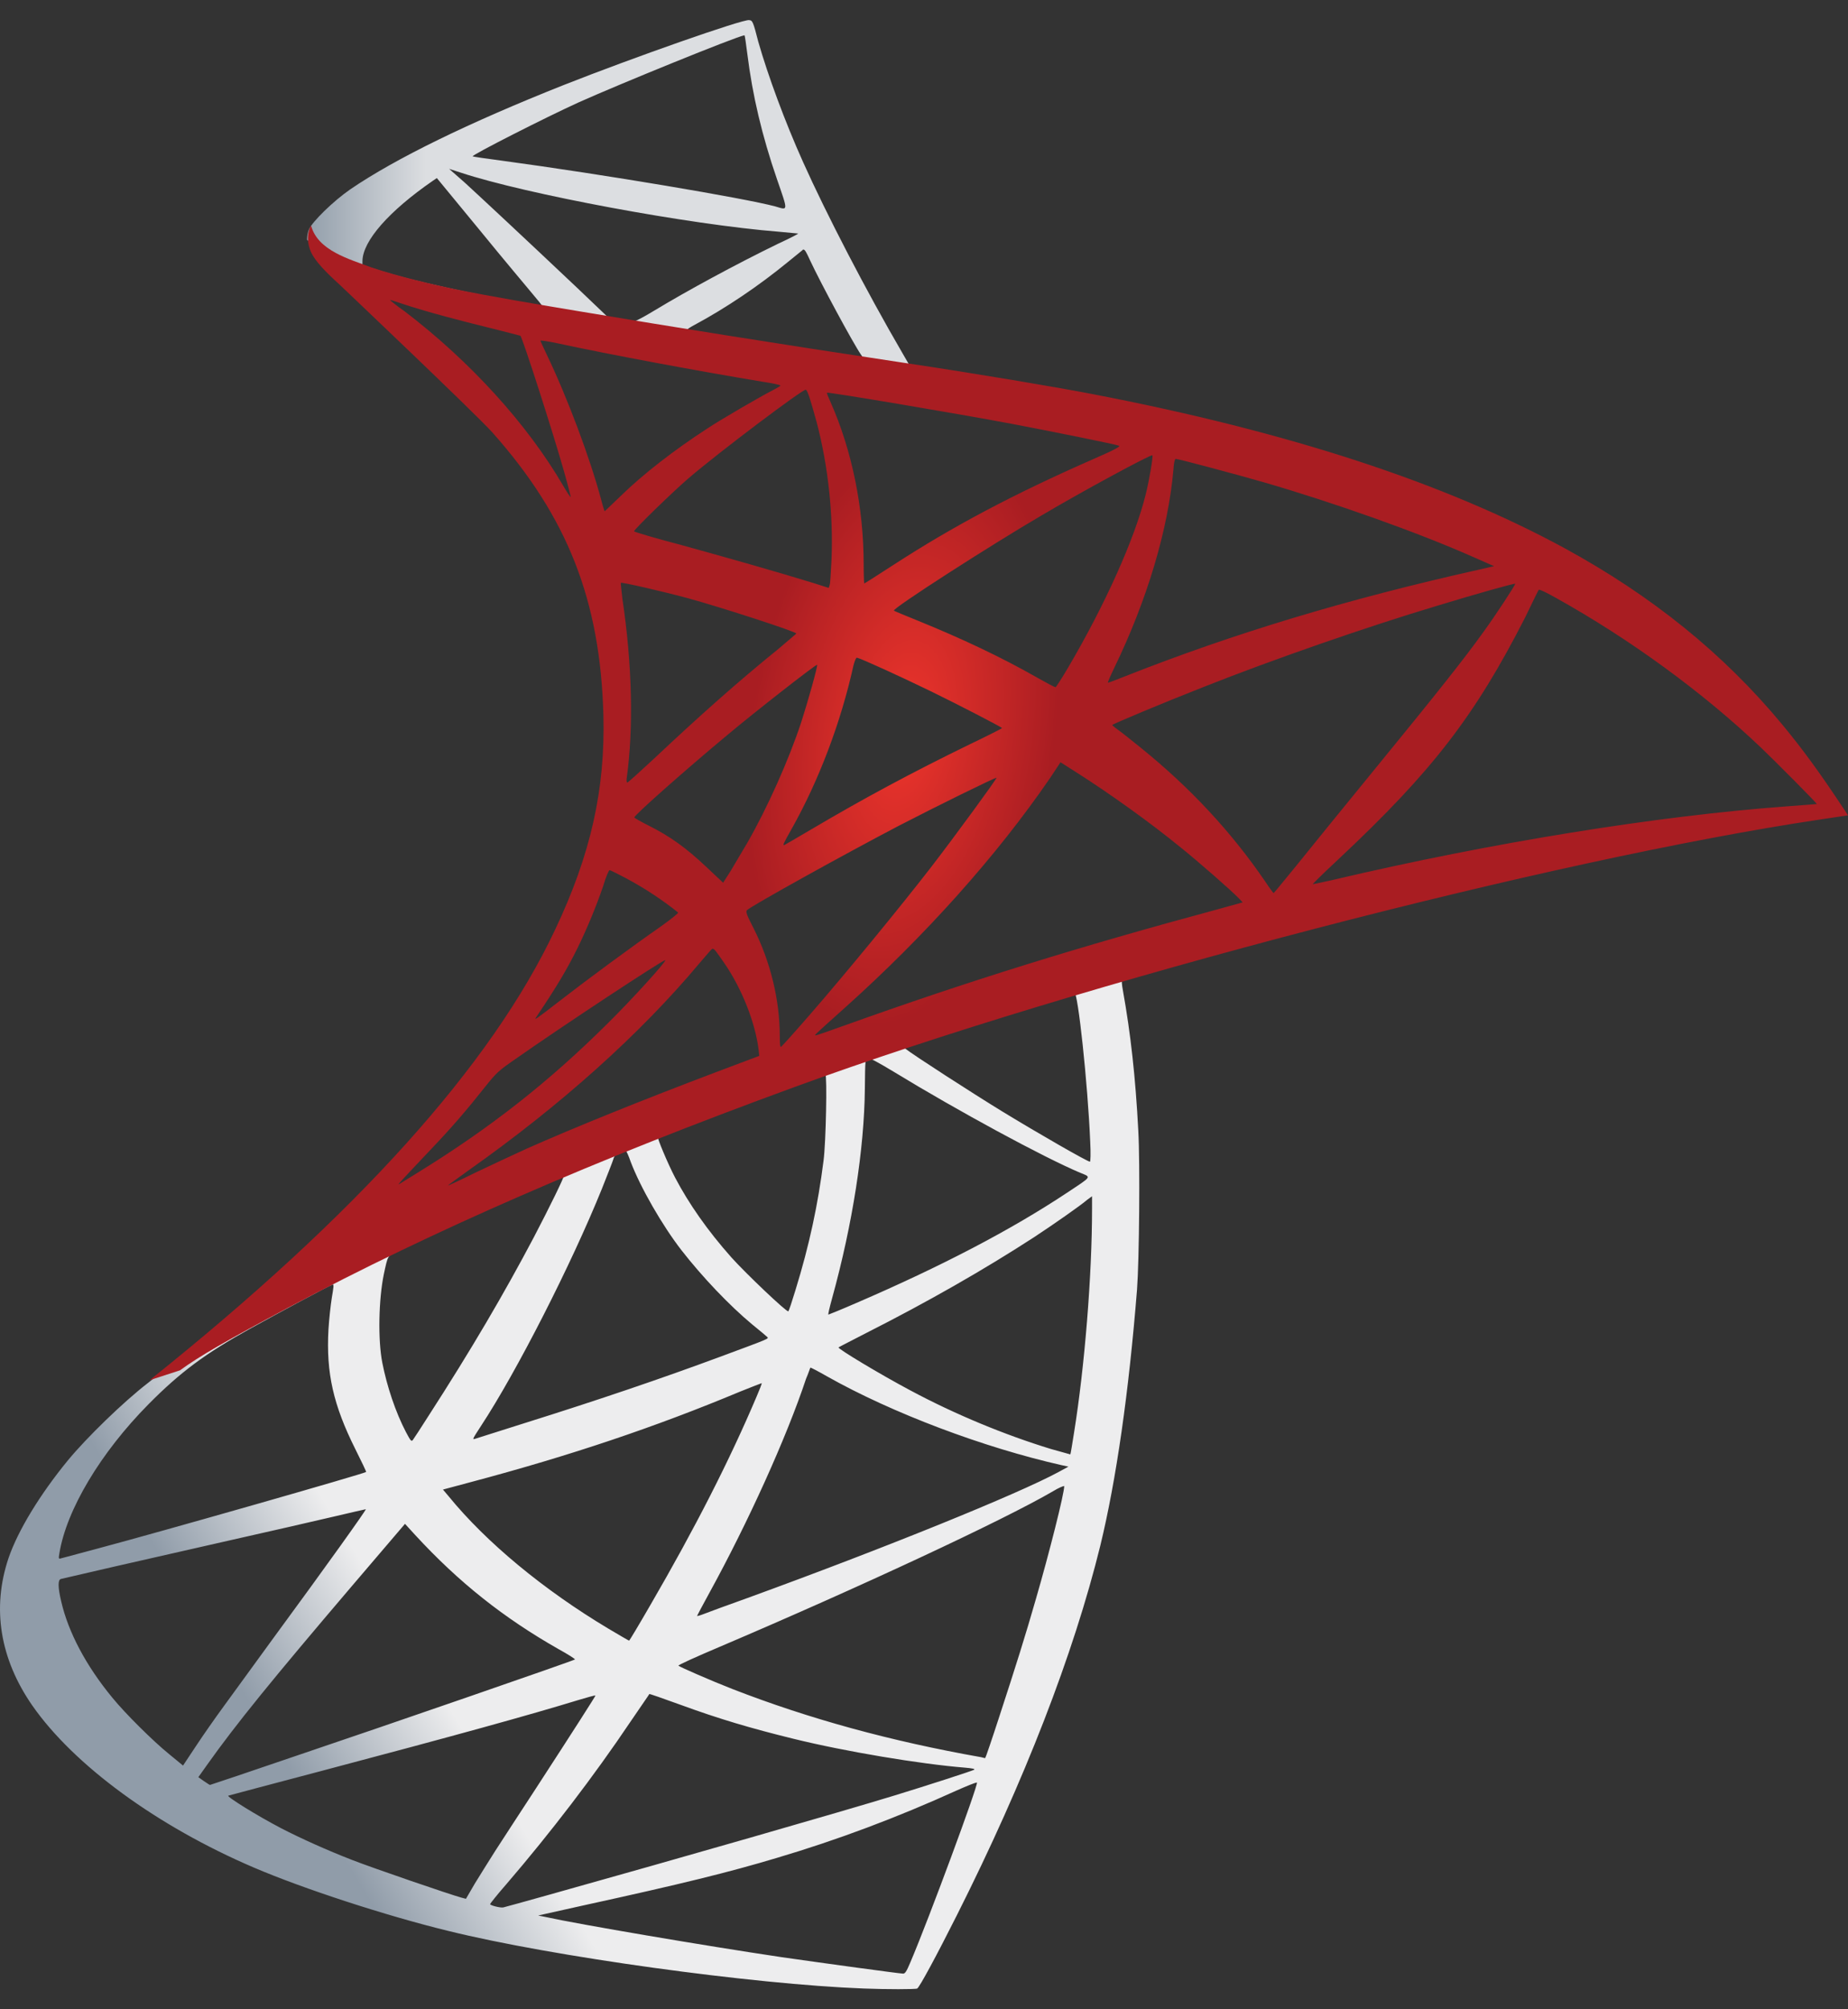 <svg width="46" height="50" viewBox="0 0 46 50" fill="none" xmlns="http://www.w3.org/2000/svg">
<rect x="0" y="0" width="46" height="50" fill="#333333" stroke="none"/>
<path d="M29.043 23.375L18.96 26.579L10.188 30.347L7.734 30.977C7.109 31.556 6.454 32.142 5.745 32.735C4.967 33.388 4.243 33.981 3.687 34.411C3.07 34.886 2.155 35.776 1.69 36.34C0.997 37.185 0.448 38.083 0.212 38.773C-0.207 40.019 -0.002 41.28 0.806 42.444C1.843 43.928 3.908 45.441 6.316 46.472C7.543 46.998 9.609 47.673 11.163 48.051C13.747 48.689 18.747 49.379 21.498 49.483C22.054 49.505 22.801 49.505 22.831 49.483C22.892 49.446 23.319 48.652 23.815 47.666C25.507 44.306 26.726 41.154 27.389 38.461C27.785 36.83 28.098 34.656 28.303 32.083C28.357 31.363 28.38 28.953 28.334 28.137C28.265 26.802 28.143 25.719 27.953 24.658C27.922 24.502 27.915 24.361 27.93 24.354C27.96 24.332 28.052 24.302 29.294 23.953L29.043 23.375V23.375H29.043V23.375ZM26.741 24.688C26.833 24.688 27.076 26.965 27.137 28.404C27.153 28.708 27.145 28.908 27.13 28.908C27.069 28.908 25.842 28.203 24.966 27.669C24.203 27.202 22.755 26.267 22.527 26.09C22.451 26.038 22.458 26.03 23.083 25.823C24.142 25.474 26.657 24.688 26.741 24.688ZM21.605 26.334C21.673 26.334 21.848 26.431 22.268 26.683C23.837 27.64 25.971 28.797 26.886 29.183C27.168 29.301 27.198 29.257 26.551 29.687C25.164 30.607 23.433 31.511 21.315 32.424C20.941 32.587 20.629 32.713 20.621 32.713C20.606 32.713 20.652 32.528 20.713 32.305C21.223 30.458 21.513 28.589 21.528 27.091C21.536 26.349 21.536 26.349 21.605 26.327C21.589 26.334 21.597 26.334 21.605 26.334ZM20.545 26.727C20.591 26.772 20.56 28.433 20.499 28.886C20.362 29.969 20.149 30.977 19.798 32.112C19.715 32.386 19.638 32.617 19.623 32.631C19.593 32.668 18.548 31.674 18.205 31.289C17.611 30.621 17.146 29.954 16.803 29.301C16.628 28.967 16.354 28.315 16.376 28.292C16.498 28.211 20.515 26.698 20.545 26.727ZM15.561 28.634C15.569 28.634 15.576 28.634 15.584 28.641C15.599 28.656 15.652 28.774 15.698 28.908C15.942 29.553 16.491 30.503 16.963 31.111C17.482 31.778 18.16 32.49 18.724 32.958C18.907 33.106 19.074 33.247 19.097 33.269C19.143 33.314 19.158 33.306 17.916 33.766C16.476 34.3 14.905 34.834 13.107 35.398C12.677 35.533 12.248 35.669 11.819 35.806C11.75 35.828 11.773 35.791 11.971 35.487C12.863 34.13 14.22 31.467 14.982 29.583C15.111 29.256 15.241 28.93 15.264 28.856C15.294 28.752 15.332 28.715 15.431 28.663C15.485 28.648 15.538 28.634 15.561 28.634ZM14.037 29.249C14.06 29.264 13.671 30.058 13.29 30.785C12.55 32.186 11.743 33.566 10.661 35.242C10.478 35.531 10.302 35.798 10.28 35.828C10.241 35.88 10.226 35.865 10.104 35.635C9.845 35.138 9.632 34.5 9.517 33.914C9.403 33.336 9.426 32.327 9.555 31.704C9.654 31.244 9.647 31.252 9.876 31.14C10.851 30.658 14.006 29.22 14.037 29.249ZM27.183 29.768V30.08C27.183 31.734 27 34.004 26.734 35.658C26.688 35.947 26.65 36.184 26.642 36.192C26.642 36.192 26.421 36.132 26.162 36.058C25.019 35.709 23.777 35.198 22.656 34.597C21.917 34.204 20.842 33.559 20.873 33.529C20.88 33.521 21.201 33.358 21.574 33.165C23.068 32.409 24.5 31.593 25.743 30.785C26.208 30.48 26.909 29.991 27.061 29.857L27.183 29.768ZM8.283 31.964C8.313 31.964 8.305 32.023 8.26 32.29C8.229 32.483 8.191 32.839 8.176 33.084C8.115 34.167 8.298 34.968 8.847 36.065C8.999 36.37 9.121 36.622 9.113 36.629C9.06 36.674 4.015 38.113 2.43 38.535C1.957 38.661 1.546 38.773 1.515 38.78C1.462 38.795 1.454 38.788 1.477 38.661C1.652 37.571 2.506 36.147 3.695 34.945C4.487 34.144 5.12 33.677 6.202 33.076C6.979 32.646 8.176 32.001 8.267 31.971C8.267 31.964 8.275 31.964 8.283 31.964ZM20.172 34.033C20.179 34.026 20.362 34.122 20.583 34.248C22.214 35.168 24.485 36.021 26.421 36.459L26.596 36.496L26.352 36.629C25.339 37.178 22.008 38.528 18.602 39.767C18.106 39.944 17.619 40.123 17.527 40.16C17.436 40.197 17.352 40.219 17.352 40.212C17.352 40.204 17.489 39.944 17.664 39.626C18.617 37.89 19.577 35.776 20.065 34.307C20.126 34.167 20.164 34.041 20.172 34.033ZM18.96 34.419C18.968 34.426 18.907 34.582 18.83 34.76C18.167 36.325 17.299 38.031 16.186 39.945C15.904 40.434 15.668 40.827 15.66 40.827C15.652 40.827 15.424 40.694 15.149 40.531C13.534 39.566 12.101 38.38 11.164 37.23L11.026 37.067L11.72 36.881C14.204 36.221 16.315 35.509 18.411 34.634C18.709 34.515 18.952 34.419 18.96 34.419ZM26.49 36.978C26.497 37.148 26.109 38.676 25.788 39.781C25.522 40.709 25.293 41.435 24.874 42.718C24.691 43.282 24.531 43.749 24.523 43.749C24.516 43.749 24.47 43.742 24.424 43.727C22.161 43.327 20.134 42.77 18.228 42.029C17.695 41.821 16.933 41.487 16.887 41.45C16.872 41.435 17.329 41.228 17.908 40.983C21.376 39.507 24.973 37.831 26.208 37.111C26.352 37.022 26.467 36.978 26.49 36.978ZM9.106 37.556C9.121 37.571 8.153 38.928 6.796 40.775C6.324 41.421 5.775 42.177 5.57 42.459C5.364 42.741 5.051 43.186 4.876 43.453L4.556 43.935L4.213 43.653C3.809 43.327 3.108 42.63 2.795 42.244C2.14 41.45 1.698 40.612 1.523 39.848C1.439 39.492 1.439 39.314 1.515 39.292C1.629 39.262 3.664 38.795 5.569 38.365C6.629 38.127 7.856 37.846 8.298 37.742C8.74 37.638 9.098 37.556 9.106 37.556ZM10.081 37.92L10.325 38.187C11.423 39.381 12.543 40.264 13.899 41.035C14.143 41.169 14.326 41.287 14.311 41.295C14.258 41.332 9.601 42.941 7.444 43.668C6.233 44.083 5.234 44.417 5.227 44.417C5.219 44.417 5.15 44.373 5.074 44.321L4.937 44.224L5.158 43.913C5.874 42.904 6.774 41.799 8.732 39.5L10.081 37.92ZM16.163 42.155C16.171 42.148 16.506 42.266 16.917 42.415C17.908 42.778 18.693 43.008 19.745 43.267C21.041 43.587 22.915 43.898 24.02 43.987C24.188 44.002 24.28 44.017 24.249 44.039C24.196 44.069 23.076 44.432 22.252 44.684C20.941 45.085 16.94 46.234 13.678 47.147C13.076 47.317 12.558 47.458 12.528 47.465C12.451 47.48 12.2 47.414 12.2 47.384C12.2 47.369 12.383 47.139 12.604 46.887C13.701 45.611 14.791 44.187 15.698 42.837C15.95 42.466 16.163 42.162 16.163 42.155ZM14.822 42.192C14.829 42.199 14.288 43.045 13.343 44.499C12.939 45.114 12.489 45.812 12.329 46.056C12.177 46.294 11.948 46.664 11.819 46.872L11.598 47.251L11.484 47.221C11.209 47.147 9.281 46.486 8.77 46.286C8.138 46.041 7.482 45.745 6.995 45.493C6.385 45.174 5.623 44.699 5.684 44.684C5.699 44.677 6.743 44.402 8.001 44.069C11.339 43.186 13.191 42.674 14.402 42.303C14.623 42.236 14.814 42.184 14.822 42.192ZM24.31 44.358H24.318C24.348 44.432 23.114 47.77 22.664 48.823C22.565 49.06 22.527 49.12 22.473 49.112C22.344 49.105 20.553 48.86 19.463 48.704C17.565 48.422 14.38 47.881 13.579 47.703L13.396 47.666L14.532 47.413C16.971 46.88 18.145 46.59 19.333 46.234C20.835 45.789 22.321 45.233 23.822 44.551C24.058 44.447 24.257 44.365 24.31 44.358Z" fill="url(#paint0_linear_2_903)"/>
<path d="M18.648 0.5C18.48 0.478 15.774 1.428 14.029 2.117C11.674 3.052 9.845 3.942 8.717 4.713C8.298 5.003 7.772 5.514 7.688 5.715C7.658 5.789 7.643 5.878 7.643 5.967L8.664 6.909L11.095 7.665L16.88 8.674L23.495 9.779L23.563 9.223C23.541 9.223 23.525 9.216 23.503 9.216L22.634 9.082L22.458 8.778C21.559 7.235 20.568 5.322 19.989 4.031C19.539 3.03 19.113 1.873 18.876 1.042C18.747 0.538 18.732 0.508 18.648 0.501V0.5H18.648V0.5ZM18.526 0.879H18.533C18.541 0.886 18.571 1.094 18.602 1.339C18.731 2.377 18.968 3.378 19.341 4.461C19.623 5.277 19.623 5.233 19.296 5.136C18.518 4.929 15.035 4.343 12.513 4.001C12.109 3.949 11.766 3.898 11.766 3.89C11.735 3.86 13.587 2.918 14.403 2.548C15.447 2.08 18.312 0.916 18.526 0.879ZM11.179 4.202L11.476 4.298C13.092 4.832 17.154 5.589 19.395 5.767C19.646 5.789 19.859 5.811 19.867 5.811C19.875 5.819 19.661 5.93 19.387 6.056C18.305 6.582 17.116 7.228 16.293 7.725C16.049 7.873 15.828 7.992 15.797 7.992C15.767 7.992 15.607 7.962 15.439 7.94L15.134 7.895L14.372 7.168C13.031 5.9 11.979 4.921 11.575 4.55L11.179 4.202ZM10.874 4.431L11.949 5.737C12.535 6.456 13.13 7.161 13.259 7.317C13.389 7.473 13.496 7.599 13.488 7.606C13.458 7.628 11.934 7.339 11.126 7.161C10.295 6.976 9.952 6.887 9.441 6.731L9.022 6.597V6.493C9.03 5.996 9.678 5.255 10.775 4.498L10.874 4.431ZM20.004 6.212C20.035 6.212 20.073 6.278 20.164 6.479C20.423 7.035 21.231 8.533 21.429 8.822C21.49 8.919 21.597 8.926 20.522 8.756C17.939 8.348 17.108 8.214 17.108 8.199C17.108 8.192 17.184 8.14 17.283 8.088C18.084 7.658 18.892 7.109 19.608 6.523C19.783 6.382 19.943 6.249 19.974 6.226C19.981 6.212 19.997 6.204 20.004 6.212Z" fill="url(#paint1_linear_2_903)"/>
<path d="M7.742 5.611C7.742 5.611 7.574 5.871 7.734 6.256C7.833 6.494 8.123 6.783 8.45 7.08C8.45 7.08 11.842 10.299 12.253 10.758C14.128 12.865 14.944 14.942 15.02 17.805C15.066 19.644 14.707 21.261 13.816 23.138C12.23 26.505 8.885 30.221 3.725 34.345L4.48 34.1C4.967 33.744 5.631 33.366 7.185 32.535C10.775 30.622 14.814 28.864 19.768 27.054C26.901 24.443 38.63 21.387 45.306 20.393L46 20.289L45.893 20.126C45.284 19.206 44.864 18.635 44.361 18.027C42.898 16.262 41.123 14.831 38.95 13.644C35.963 12.02 32.099 10.751 27.206 9.809C26.284 9.631 24.257 9.29 22.61 9.045C19.12 8.519 16.864 8.155 14.38 7.74C13.488 7.591 12.154 7.369 11.27 7.184C10.813 7.087 9.936 6.887 9.251 6.657C8.702 6.449 7.909 6.241 7.742 5.611ZM9.708 7.465C9.715 7.458 9.837 7.502 9.997 7.554C10.287 7.651 10.661 7.762 11.103 7.881C11.437 7.97 11.773 8.057 12.109 8.14C12.566 8.251 12.947 8.355 12.954 8.355C13.008 8.407 13.778 10.803 14.037 11.723C14.136 12.071 14.212 12.368 14.204 12.368C14.197 12.375 14.113 12.249 14.014 12.079C13.122 10.551 11.712 9.001 10.081 7.754C9.868 7.606 9.708 7.473 9.708 7.465ZM13.457 8.474C13.496 8.474 13.663 8.496 13.869 8.541C15.165 8.823 17.489 9.253 18.975 9.498C19.227 9.535 19.425 9.579 19.425 9.594C19.425 9.609 19.333 9.661 19.219 9.72C18.968 9.846 17.954 10.432 17.619 10.655C16.773 11.204 16.011 11.797 15.462 12.331C15.241 12.546 15.05 12.724 15.05 12.724C15.05 12.724 15.005 12.598 14.966 12.442C14.692 11.411 14.12 9.883 13.602 8.808C13.518 8.637 13.45 8.481 13.45 8.467C13.45 8.481 13.45 8.474 13.457 8.474ZM20.057 9.698C20.103 9.713 20.179 9.965 20.332 10.521C20.614 11.597 20.743 12.798 20.698 13.918C20.682 14.23 20.667 14.519 20.652 14.556L20.629 14.63L20.233 14.504C19.417 14.252 18.091 13.874 16.956 13.562C16.308 13.392 15.782 13.236 15.782 13.221C15.782 13.176 16.727 12.257 17.131 11.908C17.901 11.248 19.989 9.676 20.057 9.698ZM20.583 9.772C20.606 9.75 23.738 10.276 25.164 10.543C26.223 10.744 27.763 11.055 27.854 11.092C27.9 11.107 27.74 11.196 27.229 11.418C25.217 12.301 23.723 13.095 22.237 14.059C21.849 14.311 21.521 14.519 21.513 14.519C21.506 14.519 21.498 14.304 21.498 14.044C21.498 12.635 21.208 11.211 20.675 10.009C20.621 9.891 20.576 9.779 20.583 9.772ZM28.685 11.33C28.707 11.352 28.608 11.953 28.517 12.309C28.243 13.414 27.503 15.053 26.597 16.596C26.436 16.87 26.292 17.093 26.276 17.1C26.261 17.108 26.055 16.996 25.819 16.863C24.935 16.358 23.929 15.884 22.832 15.439C22.527 15.313 22.26 15.209 22.252 15.194C22.199 15.149 24.653 13.569 25.949 12.813C26.977 12.205 28.654 11.3 28.685 11.33ZM29.264 11.419C29.332 11.419 30.72 11.79 31.443 11.997C33.234 12.516 35.292 13.251 36.633 13.844L37.19 14.089L36.801 14.178C33.524 14.912 30.72 15.758 28.014 16.826C27.793 16.915 27.595 16.989 27.58 16.989C27.564 16.989 27.641 16.818 27.74 16.611C28.555 14.927 29.081 13.169 29.21 11.671C29.218 11.53 29.241 11.419 29.264 11.419ZM15.454 14.504C15.477 14.482 16.537 14.727 17.108 14.882C17.977 15.12 19.821 15.72 19.821 15.765C19.821 15.772 19.615 15.943 19.372 16.151C18.373 16.959 17.413 17.812 16.262 18.895C15.919 19.214 15.63 19.474 15.614 19.474C15.599 19.474 15.591 19.429 15.599 19.37C15.774 18.124 15.736 16.521 15.492 14.897C15.47 14.69 15.447 14.511 15.454 14.504ZM37.716 14.526C37.731 14.541 37.228 15.313 36.908 15.75C36.451 16.388 35.78 17.234 34.263 19.088C33.463 20.067 32.564 21.172 32.267 21.543C31.962 21.914 31.71 22.225 31.703 22.225C31.695 22.225 31.596 22.092 31.489 21.929C30.636 20.683 29.614 19.592 28.403 18.613C28.174 18.428 27.923 18.227 27.839 18.168C27.755 18.109 27.686 18.049 27.686 18.042C27.686 18.02 28.982 17.478 29.965 17.093C31.687 16.41 34.035 15.594 35.795 15.068C36.717 14.786 37.7 14.511 37.716 14.526ZM38.303 14.675C38.333 14.667 38.516 14.756 38.737 14.882C40.589 15.913 42.403 17.241 43.836 18.606C44.239 18.991 45.238 20 45.223 20.008C45.223 20.008 44.872 20.037 44.461 20.067C41.252 20.304 37.144 20.964 33.196 21.892C32.93 21.951 32.694 22.003 32.678 22.003C32.663 22.003 32.96 21.713 33.334 21.365C35.651 19.192 36.71 17.82 37.96 15.372C38.135 15.008 38.287 14.697 38.303 14.675C38.295 14.675 38.295 14.675 38.303 14.675ZM21.33 16.366C21.437 16.388 22.428 16.841 23.174 17.204C23.86 17.538 24.889 18.072 24.943 18.116C24.95 18.124 24.584 18.309 24.135 18.524C22.702 19.221 21.475 19.881 20.195 20.638C19.829 20.853 19.524 21.031 19.516 21.031C19.486 21.031 19.494 21.001 19.699 20.638C20.385 19.422 20.934 17.968 21.246 16.551C21.277 16.44 21.307 16.366 21.33 16.366ZM20.339 16.544C20.362 16.566 20.103 17.478 19.943 17.975C19.631 18.917 19.105 20.097 18.594 20.987C18.472 21.194 18.289 21.498 18.19 21.669L18 21.966L17.573 21.565C17.078 21.098 16.674 20.809 16.155 20.549C15.95 20.445 15.79 20.356 15.79 20.341C15.79 20.282 17.093 19.132 18.091 18.302C18.808 17.701 20.317 16.522 20.339 16.544ZM26.398 18.969L26.772 19.206C27.625 19.748 28.631 20.468 29.401 21.098C29.835 21.446 30.674 22.181 30.841 22.359L30.933 22.455L30.316 22.626C26.825 23.568 24.127 24.406 20.98 25.533C20.629 25.659 20.332 25.763 20.309 25.763C20.263 25.763 20.225 25.8 21.01 25.096C23.022 23.294 24.805 21.305 26.132 19.37L26.398 18.969ZM24.805 19.355C24.821 19.37 23.777 20.801 23.152 21.61C22.405 22.574 21.079 24.191 20.164 25.244C19.783 25.682 19.456 26.045 19.44 26.052C19.417 26.06 19.41 25.949 19.41 25.778C19.41 24.881 19.174 23.924 18.762 23.108C18.587 22.767 18.556 22.685 18.594 22.648C18.739 22.522 20.957 21.291 22.359 20.556C23.304 20.067 24.782 19.34 24.805 19.355ZM15.172 21.654C15.195 21.654 15.37 21.743 15.569 21.847C16.056 22.107 16.491 22.396 16.879 22.707C16.895 22.722 16.697 22.878 16.437 23.063C15.713 23.568 14.616 24.376 13.976 24.873C13.305 25.392 13.282 25.407 13.358 25.296C13.861 24.547 14.113 24.124 14.38 23.583C14.616 23.101 14.852 22.529 15.02 22.032C15.081 21.817 15.157 21.654 15.172 21.654ZM17.741 23.612C17.779 23.605 17.825 23.672 18.03 23.968C18.465 24.599 18.8 25.444 18.884 26.127L18.899 26.275L17.855 26.668C15.988 27.373 14.265 28.07 13.099 28.589C12.772 28.738 12.2 29.005 11.827 29.183C11.453 29.368 11.148 29.509 11.148 29.502C11.148 29.494 11.384 29.324 11.674 29.116C13.953 27.506 15.927 25.741 17.405 23.976C17.565 23.79 17.71 23.62 17.725 23.612L17.741 23.612ZM16.559 23.894C16.59 23.924 15.721 24.881 15.127 25.466C13.656 26.928 12.2 28.07 10.394 29.183C10.165 29.324 9.959 29.45 9.937 29.465C9.883 29.494 9.952 29.42 10.744 28.582C11.247 28.055 11.628 27.61 12.063 27.061C12.352 26.698 12.406 26.646 12.825 26.357C13.945 25.57 16.529 23.864 16.559 23.894Z" fill="url(#paint2_radial_2_903)"/>
<defs>
<linearGradient id="paint0_linear_2_903" x1="7.586" y1="44.653" x2="11.18" y2="42.471" gradientUnits="userSpaceOnUse">
<stop stop-color="#909CA9"/>
<stop offset="1" stop-color="#EDEDEE"/>
</linearGradient>
<linearGradient id="paint1_linear_2_903" x1="7.669" y1="5.125" x2="10.603" y2="5.125" gradientUnits="userSpaceOnUse">
<stop stop-color="#939FAB"/>
<stop offset="1" stop-color="#DCDEE1"/>
</linearGradient>
<radialGradient id="paint2_radial_2_903" cx="0" cy="0" r="1" gradientUnits="userSpaceOnUse" gradientTransform="translate(22.472 18.22) rotate(-171.683) scale(3.78 7.368)">
<stop stop-color="#EE352C"/>
<stop offset="1" stop-color="#A91D22"/>
</radialGradient>
</defs>
</svg>
